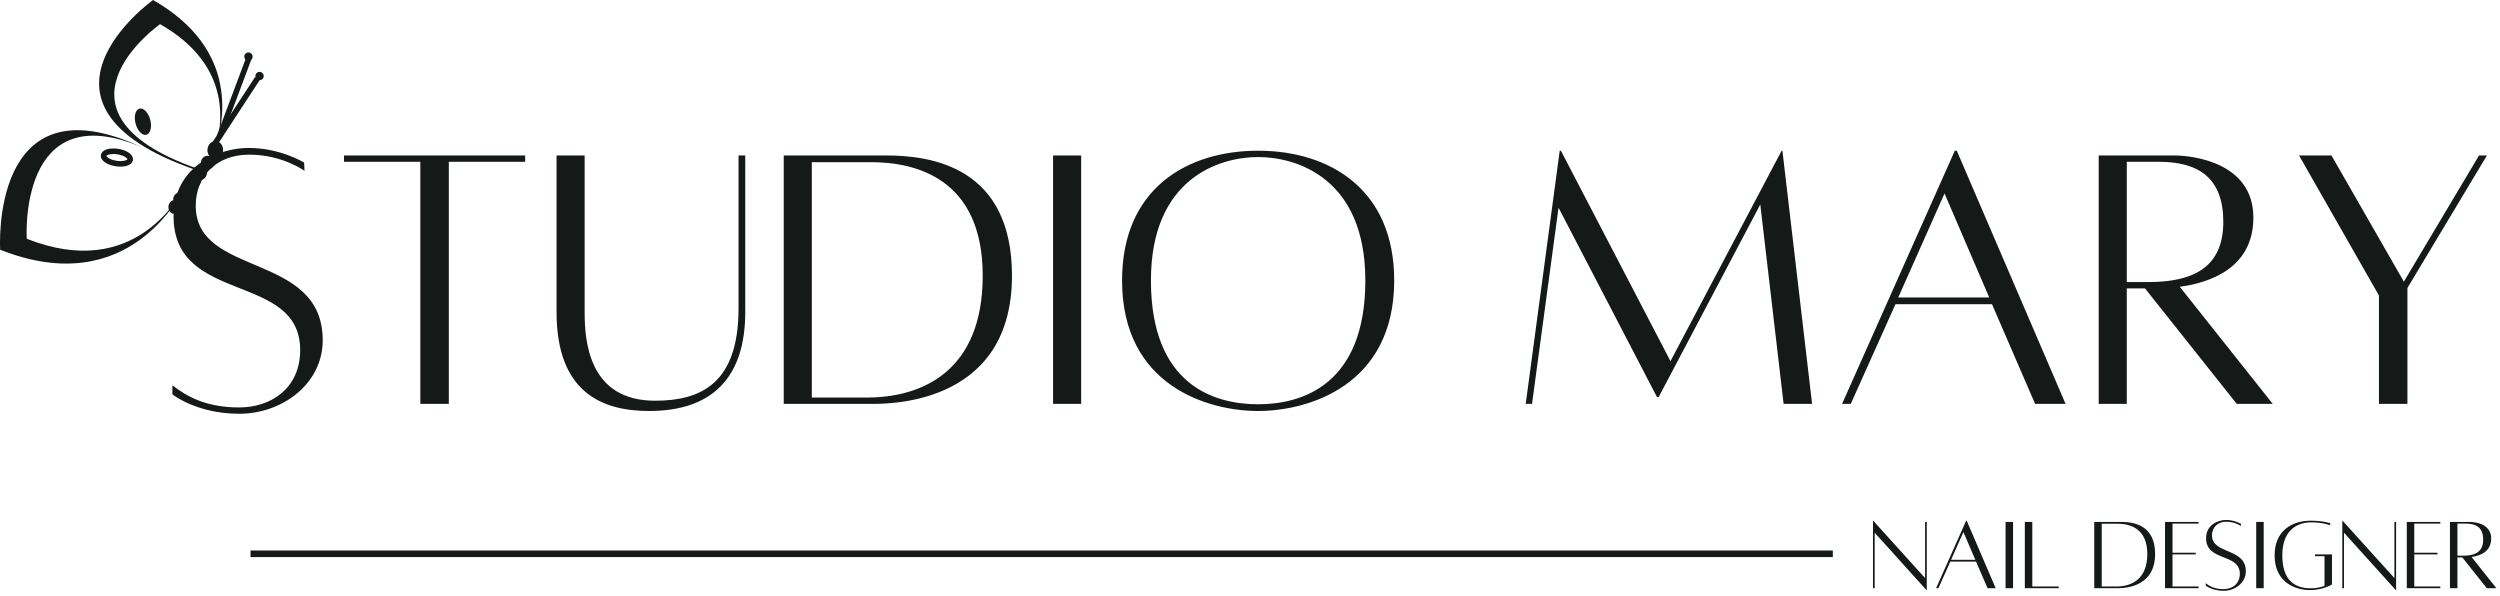 <svg width="948" height="226" viewBox="0 0 948 226" fill="none" xmlns="http://www.w3.org/2000/svg">
<path d="M65.373 146.1C70.623 150.15 77.823 154.5 90.723 154.5C102.723 154.5 113.823 147.3 113.823 132.75C113.823 103.05 65.823 115.65 65.823 82.05C65.823 63.3 82.473 56.1 94.323 56.1C106.323 56.1 115.323 61.65 115.323 61.65L115.473 64.8C115.473 64.8 107.223 58.65 94.473 58.65C81.573 58.65 74.223 67.35 74.223 78C74.223 105.3 122.373 95.4 122.373 129C122.373 145.65 106.923 156.9 90.723 156.9C74.523 156.9 65.373 149.55 65.373 149.55V146.1ZM199.14 58.95V61.35H170.19V153.15H159.39V61.35H130.44V58.95H199.14ZM280.049 58.95H282.599V118.35C282.599 143.1 270.149 155.85 246.149 155.85C228.449 155.85 211.049 148.95 211.049 118.35V58.95H221.699V118.35C221.699 129 223.049 151.95 248.399 151.95C265.499 151.95 280.049 145.65 280.049 117V58.95ZM336.042 58.95C353.442 58.95 383.742 63.45 383.742 104.55C383.742 155.4 333.492 153.15 328.992 153.15H297.192V58.95H336.042ZM328.692 150.75C349.242 150.75 372.642 141.15 372.642 104.55C372.642 67.8 347.442 61.5 330.342 61.5H307.842V150.75H328.692ZM399.327 153.15V58.95H409.977V153.15H399.327ZM477.084 57.15C503.934 57.15 528.684 71.55 528.684 106.35C528.684 146.4 495.834 155.85 477.084 155.85C458.184 155.85 425.484 146.4 425.484 106.35C425.484 71.55 450.084 57.15 477.084 57.15ZM477.084 153.3C493.884 153.3 517.734 145.8 517.734 106.35C517.734 67.5 491.634 59.55 477.084 59.55C462.534 59.55 436.434 67.5 436.434 106.35C436.434 145.8 460.134 153.3 477.084 153.3ZM675.896 57.15L687.146 153.15H676.346L667.496 77.55L628.946 150.6H628.346L590.996 78.75L580.946 153.15H578.546L591.446 57.15H591.896L633.446 136.95L675.596 57.15H675.896ZM771.714 153.15L755.364 115.35H718.764L701.814 153.15H698.514L741.264 57.15H742.014L783.264 153.15H771.714ZM719.814 112.8H754.314L737.364 73.35L719.814 112.8ZM861.825 153.15H848.175L813.375 109.35H806.475V153.15H795.825V58.95C795.825 58.95 816.975 58.95 824.325 58.95C831.975 58.95 854.475 61.8 854.475 82.5C854.475 101.85 837.675 107.25 826.575 108.75L861.825 153.15ZM806.475 61.35V106.95H814.725C832.275 106.95 843.075 100.95 843.075 84.15C843.075 67.65 833.925 61.35 818.625 61.35H806.475ZM940.044 58.95H943.044L912.894 109.2V153.15H902.094V112.05L871.794 58.95H884.094L911.544 106.8L940.044 58.95Z" fill="#151A19"/>
<path d="M95 210L695 210" stroke="#151A19" stroke-width="2.5"/>
<path d="M730.633 197.92V223.76H730.513L710.873 202V223.04H710.233V197.44H710.313L729.993 219.2V197.92H730.633ZM753.686 223.04L749.326 212.96H739.566L735.046 223.04H734.166L745.566 197.44H745.766L756.766 223.04H753.686ZM739.846 212.28H749.046L744.526 201.76L739.846 212.28ZM760.515 223.04V197.92H763.355V223.04H760.515ZM770.651 222.4H780.651V223.04H767.811V197.92H770.651V222.4ZM804.499 197.92C809.139 197.92 817.219 199.12 817.219 210.08C817.219 223.64 803.819 223.04 802.619 223.04H794.139V197.92H804.499ZM802.539 222.4C808.019 222.4 814.259 219.84 814.259 210.08C814.259 200.28 807.539 198.6 802.979 198.6H796.979V222.4H802.539ZM833.695 198.56H823.815V209.6H832.615V210.24H823.815V222.4H833.695V223.04H820.975V197.92H821.095H833.695V198.56ZM836.422 221.16C837.822 222.24 839.742 223.4 843.182 223.4C846.382 223.4 849.342 221.48 849.342 217.6C849.342 209.68 836.542 213.04 836.542 204.08C836.542 199.08 840.982 197.16 844.142 197.16C847.342 197.16 849.742 198.64 849.742 198.64L849.782 199.48C849.782 199.48 847.582 197.84 844.182 197.84C840.742 197.84 838.782 200.16 838.782 203C838.782 210.28 851.622 207.64 851.622 216.6C851.622 221.04 847.502 224.04 843.182 224.04C838.862 224.04 836.422 222.08 836.422 222.08V221.16ZM855.554 223.04V197.92H858.394V223.04H855.554ZM877.85 210.24H884.29V221.64C884.29 221.64 880.93 223.76 875.93 223.76C870.89 223.76 862.53 221.24 862.53 210.56C862.53 201.28 869.09 197.44 876.29 197.44C880.85 197.44 883.61 198.4 883.61 198.4V199.2C883.61 199.2 881.01 198.08 876.29 198.08C872.05 198.08 865.45 200.2 865.45 210.56C865.45 219.96 870.05 223.08 876.29 223.08C878.29 223.08 880.09 222.68 881.45 222.16V210.92H877.85V210.24ZM908.601 197.92V223.76H908.481L888.841 202V223.04H888.201V197.44H888.281L907.961 219.2V197.92H908.601ZM925.374 198.56H915.494V209.6H924.294V210.24H915.494V222.4H925.374V223.04H912.654V197.92H912.774H925.374V198.56ZM946.622 223.04H942.982L933.702 211.36H931.862V223.04H929.022V197.92C929.022 197.92 934.662 197.92 936.622 197.92C938.662 197.92 944.662 198.68 944.662 204.2C944.662 209.36 940.182 210.8 937.222 211.2L946.622 223.04ZM931.862 198.56V210.72H934.062C938.742 210.72 941.622 209.12 941.622 204.64C941.622 200.24 939.182 198.56 935.102 198.56H931.862Z" fill="#151A19"/>
<path d="M95.425 22.259L93.454 21.52L82.142 51.656L84.114 52.396L95.425 22.259Z" fill="#151A19"/>
<path d="M98.491 30.349L96.729 29.197L79.117 56.145L80.879 57.297L98.491 30.349Z" fill="#151A19"/>
<path d="M78.108 65.057C11.812 43.529 60.701 9.157 60.701 9.157C88.778 25.165 84.615 48.46 80.716 59.215C85.392 46.747 90.999 18.83 58.037 0C58.037 0 0.807 40.881 77.807 65.635C77.807 65.635 78.033 65.247 78.398 64.53C78.216 64.872 78.108 65.057 78.108 65.057Z" fill="#151A19"/>
<path d="M10.142 90.534C10.142 90.534 6.724 35.911 53.761 55.817C-4.051 28.968 0.064 94.701 0.064 94.701C48.967 114.073 68.974 74.089 71.96 67.317C68.849 74.145 51.453 106.9 10.142 90.534Z" fill="#151A19"/>
<path d="M45.668 63.19C44.964 63.19 44.239 63.122 43.513 62.987C41.202 62.566 39.37 61.589 38.616 60.373C38.248 59.779 38.143 59.144 38.317 58.538C38.717 57.134 40.468 56.295 43.004 56.295C43.706 56.295 44.429 56.362 45.154 56.496C47.464 56.918 49.296 57.895 50.05 59.11C50.419 59.706 50.524 60.341 50.35 60.947C49.951 62.352 48.2 63.19 45.668 63.19ZM43.003 58.4C41.133 58.4 40.386 58.959 40.34 59.116C40.337 59.393 41.399 60.462 43.892 60.918C44.494 61.028 45.091 61.084 45.667 61.084C47.391 61.084 48.266 60.572 48.324 60.37C48.33 60.093 47.275 59.023 44.774 58.566C44.175 58.456 43.578 58.4 43.003 58.4Z" fill="#151A19"/>
<path d="M52.874 41.191C54.407 40.78 56.238 42.671 56.968 45.41C57.696 48.149 57.045 50.7 55.51 51.106C53.979 51.514 52.149 49.621 51.42 46.885C50.692 44.146 51.343 41.595 52.874 41.191Z" fill="#151A19"/>
<path d="M81.866 53.522C80.225 53.408 78.79 54.826 78.661 56.689C78.532 58.551 79.757 60.153 81.398 60.267C83.039 60.38 84.474 58.963 84.603 57.1C84.732 55.238 83.507 53.636 81.866 53.522Z" fill="#151A19"/>
<path d="M78.567 64.252C79.971 64.349 81.19 63.266 81.289 61.834C81.388 60.401 80.33 59.161 78.925 59.064C77.521 58.967 76.302 60.05 76.203 61.483C76.104 62.915 77.162 64.155 78.567 64.252Z" fill="#151A19"/>
<path d="M78.472 65.654C78.36 67.228 77.107 68.425 75.667 68.325C74.229 68.226 73.146 66.865 73.258 65.291C73.368 63.719 74.623 62.518 76.064 62.621C77.501 62.718 78.579 64.077 78.472 65.654Z" fill="#151A19"/>
<path d="M76.033 68.84C75.921 70.413 74.762 71.619 73.439 71.528C72.117 71.436 71.134 70.083 71.245 68.509C71.351 66.935 72.513 65.73 73.834 65.821C75.158 65.913 76.139 67.265 76.033 68.84Z" fill="#151A19"/>
<path d="M72.937 72.318C72.847 73.612 71.749 74.587 70.48 74.497C69.212 74.411 68.258 73.291 68.344 72.004C68.436 70.71 69.538 69.734 70.802 69.82C72.072 69.909 73.025 71.025 72.937 72.318Z" fill="#151A19"/>
<path d="M70.389 75.76C70.295 77.184 69.162 78.265 67.863 78.169C66.564 78.081 65.589 76.855 65.688 75.436C65.785 74.014 66.92 72.936 68.219 73.022C69.518 73.113 70.491 74.337 70.389 75.76Z" fill="#151A19"/>
<path d="M68.189 78.632C68.091 80.056 67.043 81.141 65.853 81.059C64.659 80.976 63.772 79.756 63.871 78.334C63.968 76.911 65.015 75.828 66.211 75.911C67.399 75.994 68.286 77.214 68.189 78.632Z" fill="#151A19"/>
<path d="M100 28.831C100 29.703 99.293 30.411 98.422 30.411C97.549 30.411 96.842 29.703 96.842 28.831C96.842 27.96 97.549 27.252 98.422 27.252C99.293 27.252 100 27.96 100 28.831Z" fill="#151A19"/>
<path d="M95.789 21.462C95.789 22.334 95.082 23.042 94.211 23.042C93.339 23.042 92.631 22.334 92.631 21.462C92.631 20.59 93.339 19.883 94.211 19.883C95.082 19.883 95.789 20.59 95.789 21.462Z" fill="#151A19"/>
</svg>
